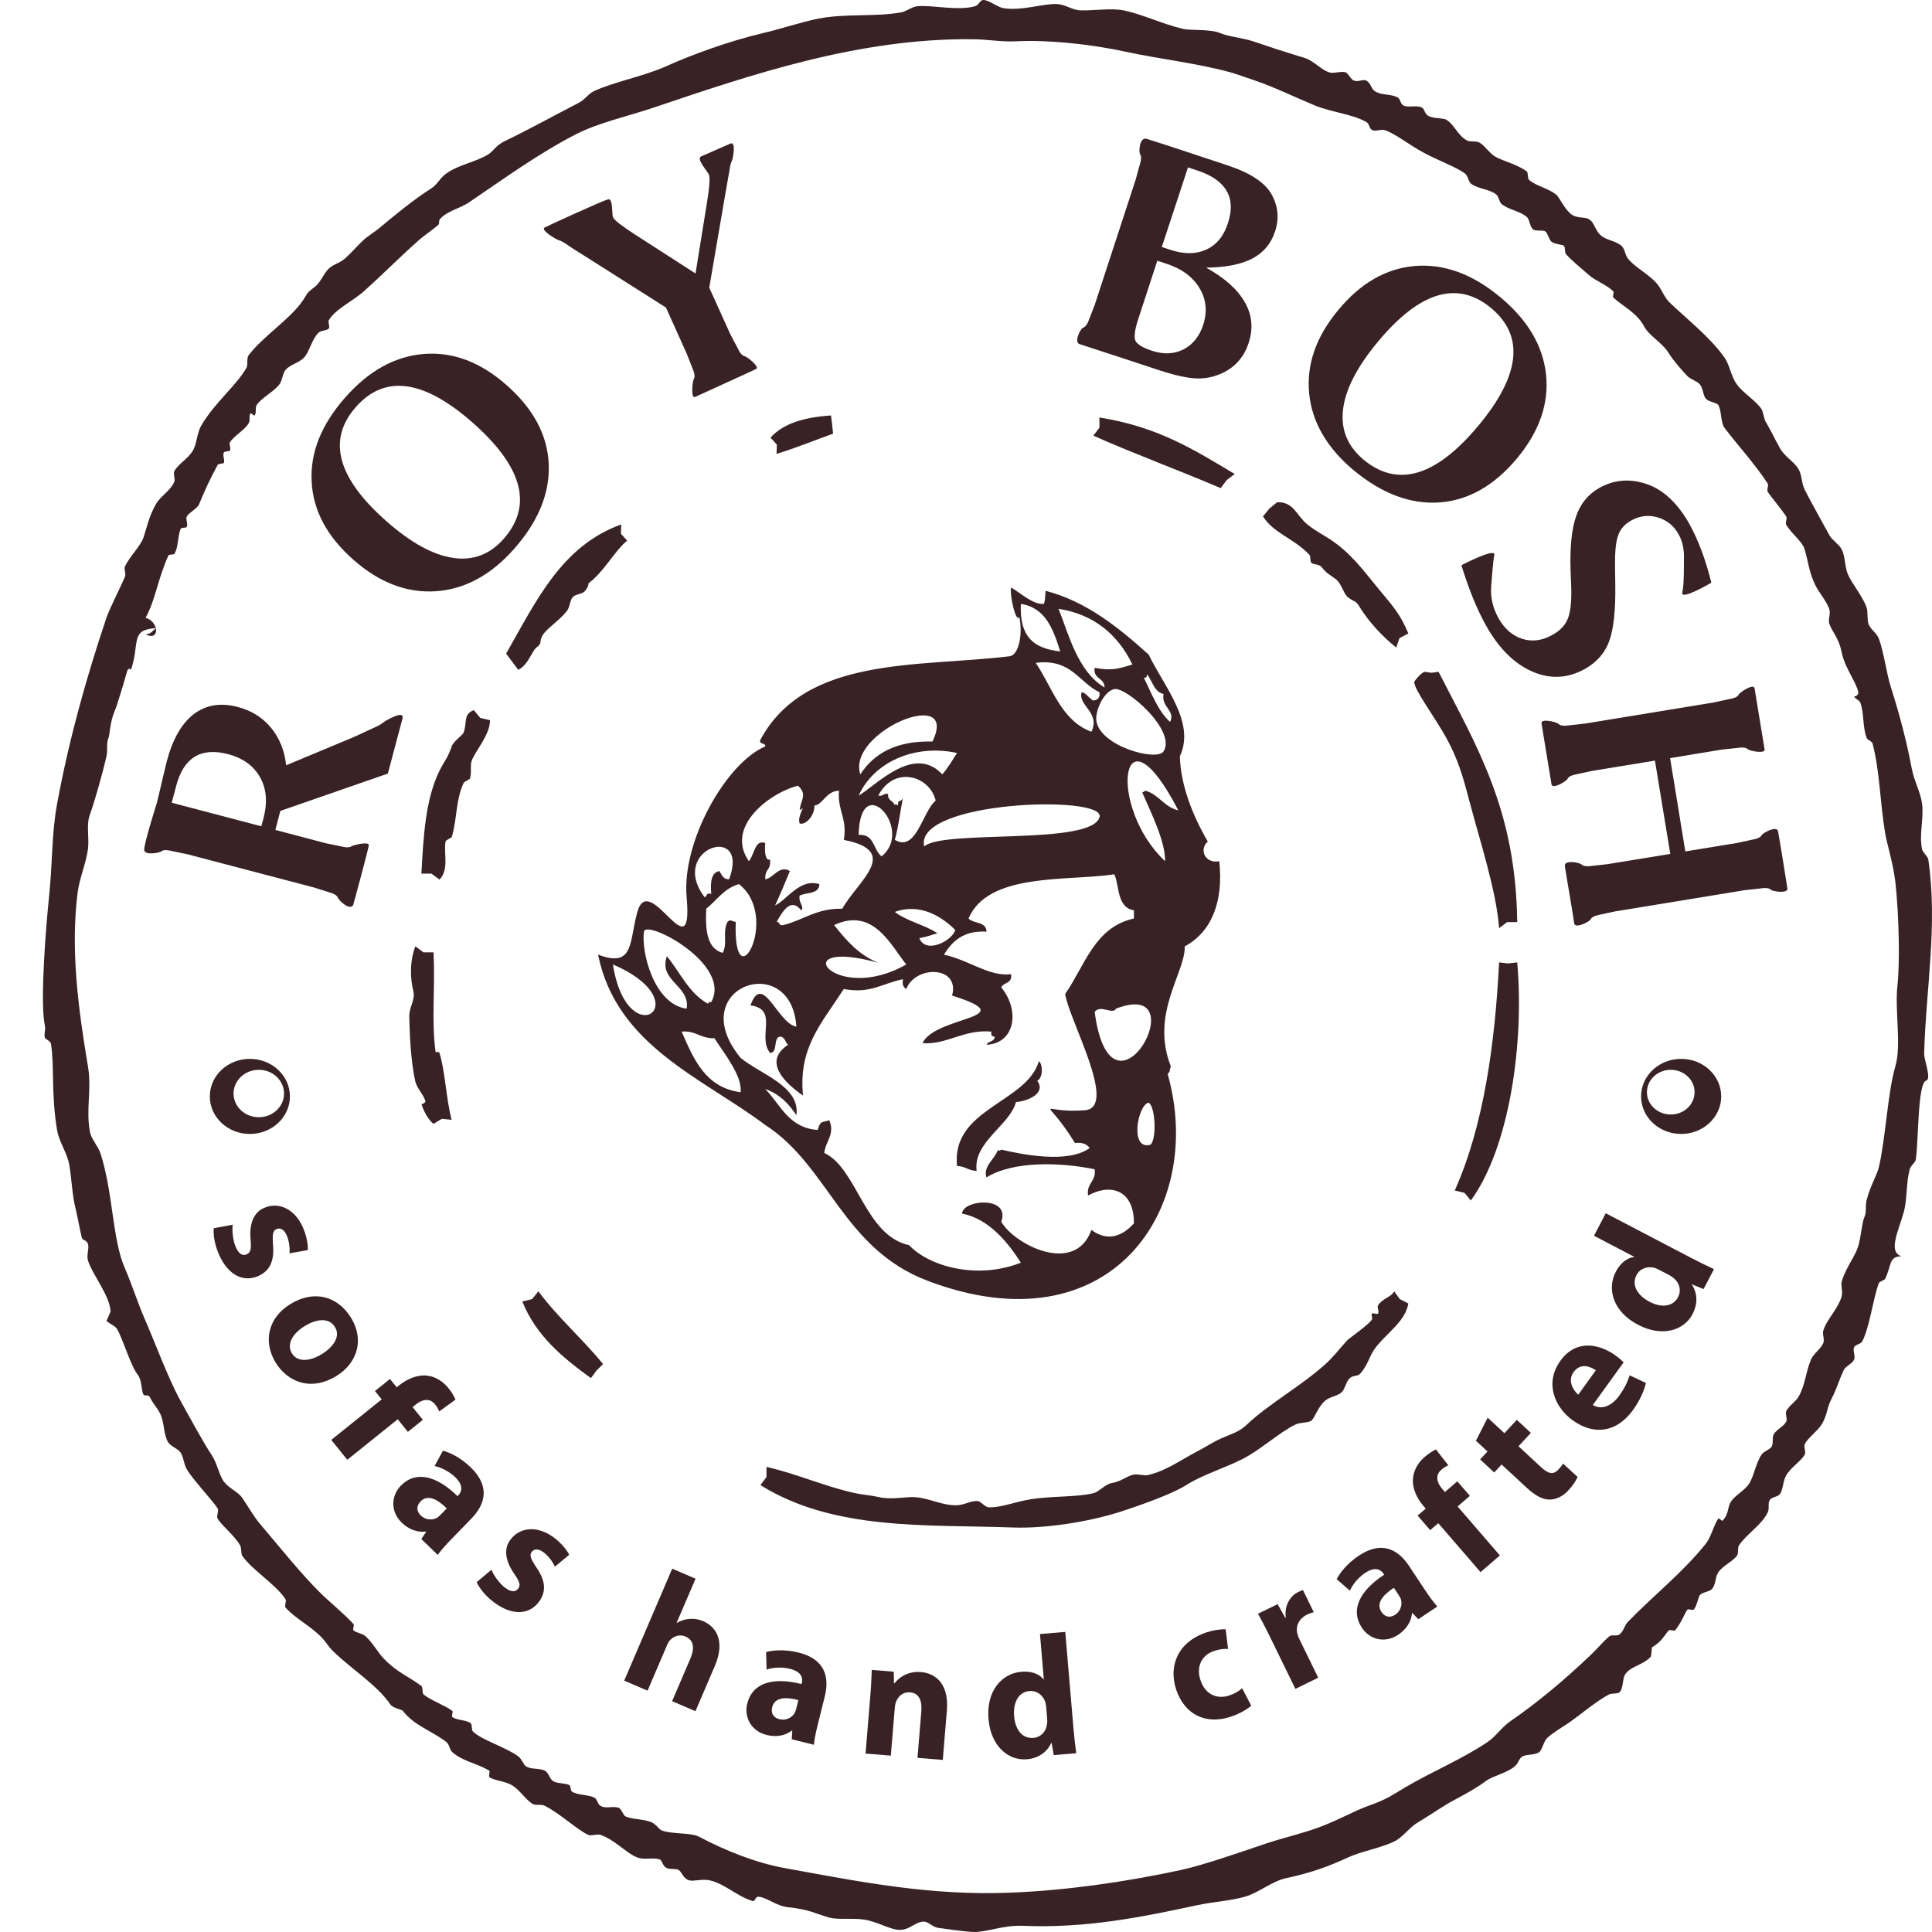<svg width="45" height="45" viewBox="0 0 45 45" fill="none" xmlns="http://www.w3.org/2000/svg">
<path fill-rule="evenodd" clip-rule="evenodd" d="M44.29 29.261C43.983 29.267 44.065 29.47 43.907 29.791C43.894 29.814 43.775 29.849 43.761 29.888C43.621 30.274 43.553 30.885 43.38 31.236C43.338 31.314 43.219 31.312 43.186 31.379C43.15 31.457 43.22 31.588 43.186 31.668C43.15 31.758 42.99 31.819 42.947 31.907C42.832 32.146 42.792 32.325 42.66 32.581C42.554 32.785 42.583 32.861 42.467 33.112C42.373 33.316 42.103 33.483 42.035 33.642C42.008 33.705 42.068 33.82 42.035 33.883C41.949 34.033 41.718 34.172 41.604 34.363C41.525 34.5 41.536 34.688 41.461 34.795C41.405 34.874 41.268 34.861 41.221 34.94C41.168 35.022 41.221 35.131 41.173 35.228C41.031 35.524 40.677 35.731 40.501 35.999C40.465 36.056 40.501 36.184 40.454 36.24C40.341 36.382 40.13 36.464 40.021 36.625C39.945 36.742 39.968 36.906 39.877 37.01C39.818 37.078 39.658 37.078 39.591 37.155C39.559 37.19 39.519 37.429 39.446 37.493C39.425 37.51 39.318 37.468 39.301 37.493C39.233 37.594 39.144 37.825 39.016 37.974C38.995 37.998 38.893 37.95 38.871 37.974C38.811 38.031 38.759 38.141 38.631 38.26C38.639 38.254 38.461 38.395 38.485 38.358C38.461 38.395 38.477 38.56 38.439 38.599C38.264 38.782 37.998 38.806 37.864 38.983C37.78 39.096 37.82 39.317 37.721 39.417C37.684 39.454 37.525 39.441 37.48 39.465C37.169 39.63 36.851 39.912 36.523 40.139C36.38 40.236 36.166 40.361 36.042 40.476C35.956 40.553 35.922 40.758 35.851 40.811C35.752 40.883 35.572 40.855 35.467 40.908C35.373 40.955 35.378 41.066 35.274 41.148C35.09 41.301 34.76 41.368 34.605 41.486C34.405 41.636 34.194 41.754 33.886 41.919C33.597 42.07 33.362 42.248 33.022 42.449C32.838 42.557 32.673 42.789 32.494 42.881C32.185 43.041 31.724 43.113 31.392 43.266C30.975 43.458 30.572 43.615 29.951 43.747C29.621 43.82 29.311 44.092 28.993 44.179C28.663 44.274 28.236 44.3 27.892 44.374C26.573 44.657 25.303 44.917 23.817 44.856C23.359 44.837 22.963 45.014 22.666 44.999C22.415 44.986 22.057 44.931 21.85 44.903C21.717 44.884 21.624 44.755 21.513 44.758C21.302 44.766 21.199 44.957 20.939 44.95C20.74 44.946 20.411 44.751 20.124 44.71C19.826 44.669 19.532 44.722 19.309 44.663C19.028 44.585 18.85 44.472 18.349 44.422C18.091 44.395 17.873 44.205 17.68 44.179C17.577 44.169 17.597 44.294 17.535 44.278C17.181 44.182 16.889 43.877 16.528 43.796C16.36 43.758 16.146 43.827 16.05 43.796C15.91 43.753 15.888 43.609 15.808 43.556C15.749 43.516 15.609 43.55 15.522 43.507C15.44 43.465 15.412 43.329 15.378 43.314C15.219 43.255 15.015 43.327 14.851 43.266C14.597 43.175 14.325 42.854 13.987 42.737C13.911 42.711 13.768 42.769 13.7 42.737C13.446 42.622 13.079 42.264 12.693 42.062C12.597 42.014 12.484 42.062 12.405 42.016C12.239 41.916 12.116 41.699 11.927 41.582C11.762 41.482 11.509 41.477 11.397 41.391C11.375 41.373 11.419 41.258 11.397 41.244C11.107 41.066 10.786 41.031 10.535 40.811C10.464 40.748 10.472 40.632 10.393 40.571C10.01 40.288 9.651 40.193 9.384 39.85C9.361 39.819 9.149 39.781 9.097 39.706C8.777 39.237 8.186 38.88 7.754 38.455C7.632 38.333 7.618 38.277 7.515 38.165C7.254 37.877 6.887 37.711 6.651 37.443C6.619 37.406 6.678 37.292 6.651 37.25C6.423 36.901 5.885 36.58 5.644 36.24C5.608 36.19 5.629 36.058 5.595 35.999C5.457 35.754 5.173 35.548 5.069 35.372C5.034 35.314 5.104 35.192 5.069 35.133C4.962 34.962 4.487 34.459 4.349 34.219C4.275 34.087 4.279 33.942 4.206 33.834C4.146 33.743 3.977 33.689 3.917 33.594C3.804 33.406 3.831 33.122 3.727 32.919C3.648 32.767 3.583 32.727 3.486 32.534C3.461 32.481 3.361 32.519 3.344 32.485C3.282 32.376 3.316 32.154 3.198 32.005C3.037 31.798 2.86 31.174 2.72 30.945C2.679 30.878 2.499 30.811 2.479 30.754C2.488 30.775 2.575 30.529 2.575 30.561C2.572 30.191 2.144 29.679 2.048 29.357C2.011 29.224 2.083 29.077 2.048 28.972C2.018 28.879 1.919 28.892 1.905 28.827C1.86 28.639 1.803 28.324 1.761 28.153C1.681 27.835 1.671 27.479 1.616 27.145C1.574 26.869 1.374 26.595 1.33 26.326C1.188 25.489 1.269 24.791 1.186 24.305C1.175 24.244 1.047 24.204 1.042 24.16C1.023 24.015 1.071 24.015 1.042 23.87C0.924 23.301 1.086 21.418 1.138 20.935C1.229 20.065 1.198 19.44 1.33 18.722C1.611 17.199 2.02 15.756 2.479 14.39C2.553 14.172 2.816 13.66 2.913 13.428C2.939 13.359 2.879 13.252 2.913 13.187C3.019 12.965 3.278 12.714 3.344 12.514C3.427 12.261 3.47 12.026 3.631 11.743C3.74 11.55 3.983 11.424 4.061 11.214C4.085 11.147 4.029 11.036 4.061 10.973C4.155 10.801 4.381 10.687 4.495 10.492C4.589 10.326 4.585 10.088 4.687 9.915C4.991 9.385 5.503 8.987 5.74 8.567C5.781 8.493 5.74 8.344 5.788 8.279C6.112 7.845 6.724 7.461 7.034 7.028C7.16 6.853 7.113 6.845 7.323 6.689C7.471 6.58 7.529 6.38 7.657 6.257C7.767 6.152 7.928 6.123 8.041 6.016C8.19 5.88 8.259 5.795 8.424 5.631C8.586 5.475 8.661 5.457 8.855 5.295C9.209 5.004 9.602 4.671 10.056 4.381C10.186 4.296 10.251 4.142 10.393 4.043C10.682 3.836 11.062 3.779 11.35 3.609C11.511 3.516 11.53 3.392 11.782 3.274C12.277 3.039 12.972 2.656 13.46 2.406C13.643 2.313 13.696 2.184 13.844 2.118C14.317 1.901 14.993 1.779 15.522 1.541C16.108 1.275 16.999 0.952 17.775 0.77C18.207 0.669 18.654 0.515 19.069 0.432C19.695 0.312 20.373 0.396 20.988 0.289C21.114 0.267 21.239 0.156 21.372 0.144C21.713 0.113 22.318 0.26 22.713 0.144C22.799 0.119 22.827 -0.001 22.905 2.85828e-06C23.043 0.002 23.225 0.168 23.384 0.192C23.802 0.258 24.313 0.075 24.631 0.095C24.821 0.109 24.982 0.234 25.157 0.241C25.453 0.252 25.881 0.184 26.165 0.241C26.61 0.33 27.073 0.561 27.556 0.673C27.722 0.714 28.186 0.672 28.419 0.77C28.62 0.856 28.952 0.884 29.186 0.962C29.562 1.089 29.886 1.198 30.384 1.348C30.596 1.411 30.76 1.621 30.959 1.685C31.074 1.721 31.233 1.649 31.343 1.685C31.405 1.707 31.46 1.849 31.535 1.877C31.633 1.916 31.749 1.838 31.823 1.877C31.927 1.932 31.94 2.066 32.015 2.118C32.171 2.227 32.35 2.177 32.543 2.262C32.62 2.295 32.612 2.415 32.686 2.456C32.806 2.516 32.977 2.442 33.116 2.503C33.179 2.53 33.176 2.642 33.262 2.695C33.386 2.772 33.611 2.739 33.693 2.792C33.883 2.913 33.955 3.161 34.173 3.274C34.241 3.31 34.382 3.277 34.459 3.321C34.586 3.392 34.699 3.581 34.844 3.658C35.041 3.762 35.356 3.836 35.563 3.995C35.595 4.019 35.578 4.156 35.611 4.187C35.776 4.34 36.13 4.398 36.284 4.572C36.321 4.617 36.474 4.915 36.617 5.005C36.746 5.087 36.905 5.05 37.002 5.102C37.148 5.182 37.14 5.359 37.291 5.487C37.421 5.598 37.639 5.61 37.769 5.727C37.849 5.798 37.851 5.938 37.913 6.016C38.072 6.225 38.375 6.364 38.581 6.593C38.695 6.718 38.761 6.918 38.871 7.028C39.24 7.391 39.824 7.841 40.165 8.326C40.29 8.501 40.323 8.78 40.454 8.952C40.626 9.181 40.898 9.329 41.029 9.529C41.068 9.59 41.083 9.745 41.124 9.819C41.251 10.033 41.306 10.168 41.461 10.443C41.568 10.638 41.785 10.748 41.89 10.926C41.972 11.06 41.959 11.255 42.035 11.406C42.218 11.765 42.428 12.128 42.61 12.466C42.68 12.591 42.842 12.681 42.9 12.803C42.982 12.974 42.966 13.202 43.042 13.38C43.133 13.589 43.39 13.898 43.476 14.15C43.515 14.27 43.482 14.416 43.521 14.534C43.565 14.655 43.717 14.753 43.761 14.871C43.888 15.22 43.927 15.644 44.049 16.028C44.253 16.669 44.409 17.27 44.529 17.902C44.584 18.196 44.732 18.444 44.769 18.722C44.813 19.06 44.695 19.44 44.769 19.78C44.786 19.86 44.902 19.944 44.914 20.021C45.137 21.555 44.861 22.987 44.817 24.544C44.813 24.68 44.995 25.133 44.864 25.17C44.665 25.228 44.689 26.535 44.624 27C44.616 27.082 44.51 27.131 44.479 27.24C44.391 27.583 44.427 27.941 44.337 28.251C44.213 28.683 43.971 29.164 44.29 29.261ZM3.054 15.595C3.051 15.607 2.994 15.523 2.959 15.642C2.854 16.007 2.731 16.418 2.673 16.556C2.556 16.826 2.557 17.122 2.529 17.182C2.47 17.308 2.515 17.468 2.48 17.616C2.382 18.043 2.186 18.728 2.097 18.964C2.001 19.214 2.085 19.517 2.048 19.781C1.999 20.131 1.852 20.448 1.808 20.791C1.642 22.105 1.818 23.466 2.048 24.834C2.141 25.377 1.994 25.846 2.097 26.375C2.126 26.523 2.288 26.708 2.337 26.855C2.635 27.758 2.615 28.89 2.913 29.549C3.054 29.871 3.233 30.407 3.344 30.657C3.616 31.278 3.908 32.089 4.206 32.63C4.425 33.026 4.773 33.662 4.926 33.883C5.053 34.068 5.106 34.363 5.213 34.508C5.334 34.669 5.542 34.742 5.645 34.892C5.821 35.154 5.91 35.325 6.076 35.518C6.532 36.054 6.997 36.642 7.466 37.106C7.65 37.289 8.004 37.578 8.233 37.827C8.259 37.855 8.209 37.947 8.233 37.974C8.285 38.027 8.447 38.046 8.521 38.117C8.701 38.288 8.797 38.488 8.952 38.646C9.274 38.972 9.493 39.028 9.817 39.273C9.854 39.301 9.828 39.432 9.864 39.464C10.023 39.603 10.364 39.719 10.535 39.85C10.557 39.867 10.512 39.978 10.535 39.993C10.651 40.074 10.851 40.055 10.966 40.139C10.995 40.158 10.984 40.302 11.014 40.33C11.226 40.533 11.766 40.687 12.071 40.908C12.157 40.972 12.193 41.111 12.261 41.148C12.381 41.216 12.565 41.18 12.693 41.244C12.78 41.289 12.798 41.431 12.884 41.486C12.986 41.548 13.158 41.524 13.268 41.582C13.29 41.593 13.29 41.706 13.317 41.726C13.451 41.82 13.682 41.792 13.844 41.87C13.917 41.908 13.913 42.02 13.988 42.062C14.117 42.14 14.281 42.053 14.42 42.112C14.466 42.13 14.524 42.283 14.562 42.304C14.711 42.381 14.993 42.362 15.185 42.449C15.287 42.494 15.346 42.613 15.426 42.64C15.679 42.725 16.091 42.68 16.289 42.784C16.898 43.107 17.611 43.389 18.255 43.507C20.093 43.844 21.683 44.157 23.529 44.084C24.77 44.036 26.15 43.849 27.507 43.556C28.062 43.435 28.991 43.106 29.523 42.928C29.923 42.797 30.376 42.695 30.768 42.544C31.224 42.37 31.55 42.176 31.87 42.062C32.31 41.908 32.435 41.806 32.734 41.629C33.376 41.252 34.052 40.977 34.654 40.571C34.843 40.442 34.981 40.227 35.18 40.09C35.823 39.649 36.446 39.123 37.049 38.549C37.194 38.413 37.326 38.25 37.48 38.117C37.541 38.064 37.651 38.119 37.721 38.069C37.812 38.003 37.843 37.851 37.913 37.78C38.478 37.194 39.196 36.627 39.735 35.952C39.857 35.797 39.921 35.509 40.022 35.372C40.039 35.349 40.106 35.434 40.118 35.421C40.269 35.272 40.235 35.112 40.309 34.989C40.407 34.829 40.631 34.725 40.742 34.555C40.855 34.377 40.892 34.09 41.029 33.882C41.083 33.799 41.226 33.767 41.269 33.689C41.311 33.609 41.269 33.475 41.317 33.401C41.392 33.284 41.539 33.233 41.605 33.112C41.638 33.05 41.575 32.937 41.605 32.87C41.659 32.749 41.827 32.646 41.891 32.533C42.05 32.26 42.057 31.957 42.181 31.668C42.242 31.524 42.412 31.418 42.468 31.283C42.503 31.2 42.442 31.079 42.468 30.993C42.546 30.727 42.829 30.47 42.9 30.177C42.923 30.072 42.87 29.935 42.9 29.838C42.999 29.514 43.213 29.262 43.283 29.021C43.351 28.787 43.367 28.479 43.426 28.347C43.48 28.235 43.442 28.096 43.476 27.96C43.546 27.66 43.725 27.351 43.761 27.192C43.92 26.523 43.967 25.441 44.147 24.834C44.292 24.343 44.13 23.538 44.195 22.956C44.253 22.431 44.233 21.324 44.147 20.55C44.093 20.091 43.947 19.649 43.907 19.395C43.789 18.688 43.784 17.968 43.618 17.326C43.601 17.257 43.498 17.245 43.476 17.182C43.377 16.907 43.424 16.628 43.33 16.364C43.31 16.308 43.2 16.275 43.186 16.22C43.19 16.232 43.296 16.199 43.283 16.122C43.244 15.903 42.969 15.552 42.9 15.208C42.825 14.844 42.699 14.762 42.61 14.534C42.574 14.435 42.641 14.303 42.61 14.198C42.568 14.035 42.352 13.783 42.277 13.619C42.129 13.302 42.132 13.139 42.036 12.803C41.98 12.608 41.742 12.45 41.605 12.224C41.575 12.178 41.633 12.078 41.605 12.031C41.502 11.869 41.236 11.557 41.173 11.454C41.145 11.407 41.202 11.306 41.173 11.262C40.865 10.792 40.455 10.348 40.165 9.963C40.076 9.839 40.1 9.56 40.022 9.432C39.989 9.381 39.798 9.358 39.735 9.289C39.666 9.215 39.674 9.05 39.592 8.952C39.528 8.874 39.381 8.839 39.302 8.759C39.174 8.629 38.961 8.378 38.872 8.231C38.718 7.978 38.416 7.829 38.296 7.604C38.124 7.281 37.813 7.148 37.577 6.93C37.553 6.909 37.599 6.809 37.577 6.786C37.419 6.629 37.157 6.541 37.003 6.401C36.815 6.234 36.612 6.076 36.475 5.919C36.444 5.886 36.46 5.759 36.428 5.727C36.388 5.691 36.227 5.697 36.138 5.631C36.075 5.582 36.05 5.424 35.994 5.39C35.929 5.349 35.773 5.394 35.708 5.342C35.631 5.282 35.63 5.112 35.563 5.054C35.405 4.916 35.164 4.893 34.988 4.764C34.911 4.707 34.916 4.577 34.845 4.525C34.685 4.404 34.451 4.407 34.27 4.284C34.2 4.236 34.196 4.096 34.124 4.043C33.931 3.896 33.499 3.739 33.167 3.56C32.838 3.387 32.483 3.1 32.254 3.032C32.166 3.004 32.046 3.066 31.967 3.032C31.883 2.996 31.904 2.885 31.823 2.841C31.497 2.656 31.018 2.617 30.625 2.456C30.144 2.257 29.685 2.03 29.235 1.877C28.983 1.791 28.788 1.721 28.66 1.685C27.88 1.471 27.029 1.379 26.213 1.204C25.365 1.019 24.367 0.925 23.673 0.962C23.327 0.98 23.038 0.919 22.666 0.914C20.005 0.882 17.481 1.745 15.235 2.503C14.587 2.72 13.947 2.855 13.413 3.128C12.54 3.577 11.715 4.178 10.919 4.717C10.703 4.862 10.415 4.911 10.249 5.102C10.207 5.149 10.249 5.206 10.2 5.246C10.056 5.368 9.863 5.5 9.768 5.583C9.289 6.009 8.937 6.37 8.474 6.786C8.223 7.011 7.807 7.201 7.658 7.46C7.633 7.504 7.691 7.616 7.658 7.651C7.613 7.705 7.479 7.691 7.419 7.749C7.262 7.902 7.208 8.193 7.084 8.326C6.962 8.456 6.764 8.486 6.652 8.615C6.58 8.696 6.582 8.854 6.509 8.952C6.369 9.134 6.097 9.258 5.98 9.432C5.937 9.497 5.979 9.612 5.932 9.674C5.916 9.697 5.845 9.612 5.837 9.626C5.79 9.687 5.837 9.792 5.788 9.866C5.691 10.022 5.461 10.144 5.357 10.298C5.327 10.345 5.386 10.446 5.357 10.492C5.339 10.521 5.236 10.502 5.214 10.541C5.178 10.603 5.243 10.716 5.214 10.781C5.205 10.802 5.087 10.797 5.07 10.828C4.873 11.196 4.786 11.386 4.638 11.743C4.595 11.847 4.4 11.939 4.349 12.031C4.319 12.092 4.386 12.215 4.349 12.273C4.328 12.306 4.227 12.276 4.207 12.32C4.133 12.489 4.161 12.746 4.062 12.899C4.041 12.931 3.937 12.9 3.918 12.947C3.664 13.522 3.626 13.959 3.391 14.39C3.708 14.481 3.727 14.943 3.391 14.776C3.513 14.77 3.559 14.687 3.632 14.631C3.027 14.666 3.261 14.96 3.054 15.595Z" fill="#382225"/>
<path fill-rule="evenodd" clip-rule="evenodd" d="M25.608 9.96V9.724C26.979 9.945 27.796 10.466 28.759 11.041L28.572 11.182L28.431 11.369C27.454 10.951 26.433 10.577 25.467 10.148L25.608 9.96Z" fill="#382225"/>
<path fill-rule="evenodd" clip-rule="evenodd" d="M29.565 11.848L29.746 11.698C30.137 11.684 30.195 12.009 30.451 12.215C30.679 12.401 30.9 12.488 31.155 12.687C31.579 13.017 31.813 13.365 32.191 13.815C32.471 14.149 32.627 14.335 32.803 14.754L32.596 14.864L32.52 15.083C32.226 14.847 31.898 14.51 31.672 14.143C31.558 13.958 31.571 14.049 31.392 13.908C31.297 13.836 31.249 13.589 31.108 13.486C30.943 13.362 30.915 13.372 30.779 13.204C30.727 13.139 30.585 13.151 30.545 13.11C30.506 13.069 30.535 12.961 30.498 12.921C30.131 12.535 29.668 12.425 29.417 12.028L29.565 11.848Z" fill="#382225"/>
<path fill-rule="evenodd" clip-rule="evenodd" d="M33.343 15.67L33.507 15.648C34.393 17.383 35.307 18.851 35.339 21.477H35.104L34.917 21.619C34.855 20.756 34.468 19.582 34.212 18.611C34.08 18.105 33.959 17.68 33.693 17.198C33.434 16.722 32.926 16.05 32.942 15.882C32.944 15.861 33.085 15.684 33.177 15.648L33.343 15.67Z" fill="#382225"/>
<path fill-rule="evenodd" clip-rule="evenodd" d="M35.128 22.44L35.339 22.416C35.505 24.275 35.165 26.721 34.258 27.962L34.111 27.784L33.884 27.729C34.561 26.218 34.822 24.294 34.917 22.416L35.128 22.44Z" fill="#382225"/>
<path fill-rule="evenodd" clip-rule="evenodd" d="M32.603 30.258L32.803 30.361C32.728 30.802 32.255 31.073 32.002 31.441C31.907 31.581 31.832 31.846 31.672 32.004C31.622 32.059 31.518 32.029 31.44 32.099C31.356 32.171 31.326 32.358 31.25 32.429C31.155 32.516 30.982 32.53 30.873 32.618C30.699 32.76 30.62 33.033 30.545 33.089C30.466 33.147 30.286 33.124 30.169 33.182C29.802 33.36 29.363 33.767 28.947 33.98C28.535 34.192 28.007 34.349 27.629 34.591C27.313 34.795 26.551 35.063 26.126 35.202C25.334 35.458 24.316 35.606 23.589 35.578C21.575 35.505 19.426 35.66 17.712 34.591L17.853 34.403V34.167C18.581 34.334 19.205 34.623 19.921 34.779C20.114 34.821 20.271 34.824 20.486 34.873C20.778 34.938 21.118 34.854 21.331 34.873C21.655 34.901 21.937 35.063 22.272 35.061C22.459 35.06 22.636 34.938 22.787 34.966C22.851 34.98 22.946 35.104 23.024 35.107C23.298 35.124 23.625 34.982 24.013 34.92C24.488 34.843 25.093 34.874 25.468 34.779C25.601 34.745 25.736 34.575 25.89 34.544C26.134 34.495 26.172 34.424 26.361 34.357C26.474 34.315 26.631 34.38 26.738 34.357C27.163 34.26 27.505 34.002 27.911 33.792C28.087 33.701 28.245 33.593 28.431 33.509C28.703 33.387 28.849 33.362 29.042 33.182C29.542 32.704 30.306 32.285 30.873 31.771C31.077 31.587 31.194 31.418 31.392 31.206C31.423 31.174 31.867 30.865 31.955 30.736C31.977 30.707 31.932 30.622 31.955 30.597C31.977 30.572 32.077 30.62 32.096 30.597C32.13 30.556 32.07 30.451 32.096 30.408C32.205 30.234 32.392 30.224 32.474 30.078L32.603 30.258Z" fill="#382225"/>
<path fill-rule="evenodd" clip-rule="evenodd" d="M13.891 31.925L13.764 32.099C13.111 31.625 12.488 31.119 12.166 30.314L12.393 30.258L12.54 30.078C12.995 30.69 13.567 31.184 14.046 31.771L13.891 31.925Z" fill="#382225"/>
<path fill-rule="evenodd" clip-rule="evenodd" d="M10.293 26.059L10.098 26.176C10 26.107 9.871 25.906 9.815 25.707C9.824 25.739 9.91 25.678 9.908 25.66C9.899 25.542 9.709 25.348 9.674 25.19C9.562 24.695 9.541 24.042 9.533 23.686C9.526 23.443 9.681 23.301 9.625 23.075C9.562 22.805 9.531 22.43 9.674 22.041L9.863 22.182H10.098C10.14 23.076 10.046 23.723 10.143 24.485C10.152 24.553 10.211 24.454 10.238 24.531C10.368 24.948 10.39 25.59 10.52 26.083L10.293 26.059Z" fill="#382225"/>
<path fill-rule="evenodd" clip-rule="evenodd" d="M10.048 20.348H9.815C9.863 19.476 9.911 18.608 10.238 17.95C10.363 17.697 10.413 17.691 10.521 17.386C10.567 17.254 10.78 17.125 10.801 17.057C10.883 16.818 10.787 16.632 11.037 16.541L11.185 16.721L11.413 16.775C11.415 17.112 11.081 17.474 10.988 17.716C10.943 17.843 10.995 17.997 10.943 18.138C10.941 18.149 10.814 18.208 10.801 18.232C10.613 18.627 10.65 19.069 10.521 19.502C10.518 19.509 10.383 19.569 10.378 19.597C10.328 19.892 10.468 20.24 10.238 20.487L10.048 20.348Z" fill="#382225"/>
<path fill-rule="evenodd" clip-rule="evenodd" d="M11.929 15.412L11.789 15.224C12.479 14.017 13.074 12.717 14.469 12.215L14.464 12.434L14.608 12.592C14.322 12.823 14.065 13.321 13.715 13.579C13.7 13.591 13.721 13.655 13.622 13.768C13.555 13.845 13.413 13.831 13.341 13.908C13.272 13.979 13.279 14.137 13.2 14.237C13.032 14.449 12.724 14.647 12.636 14.801C12.544 14.963 12.647 14.969 12.494 15.083C12.391 15.161 12.3 15.494 12.071 15.601L11.929 15.412Z" fill="#382225"/>
<path fill-rule="evenodd" clip-rule="evenodd" d="M18.094 10.355L17.946 10.194C18.248 9.854 18.753 9.717 19.356 9.677L19.382 9.888L19.404 10.101C18.967 10.256 18.545 10.433 18.088 10.571L18.094 10.355Z" fill="#382225"/>
<path d="M6.414 19.331L7.589 19.641L7.917 19.708C8.053 19.744 8.143 19.744 8.187 19.712C8.232 19.679 8.602 19.595 8.59 19.687C8.58 19.78 8.252 20.995 8.224 21.087C8.13 21.209 7.892 20.968 7.871 20.912C7.853 20.857 7.775 20.81 7.639 20.775L7.319 20.673L4.356 19.895L4.03 19.828C3.891 19.792 3.802 19.792 3.762 19.828C3.718 19.865 3.37 19.93 3.359 19.8C3.346 19.67 3.654 18.7 3.654 18.7L3.732 18.375L3.806 18.058L3.881 17.747C4.016 17.225 4.227 16.856 4.51 16.636C4.794 16.419 5.136 16.361 5.534 16.466C5.855 16.549 6.113 16.711 6.311 16.948C6.507 17.186 6.627 17.478 6.665 17.825L8.25 17.163L8.658 16.975C8.797 16.914 8.888 16.864 8.939 16.82C8.99 16.779 9.43 16.524 9.375 16.735C9.349 16.833 9.034 18.018 9.034 18.018L6.529 18.888L6.414 19.331ZM6.087 19.246L6.138 19.054C6.234 18.688 6.208 18.373 6.058 18.105C5.908 17.838 5.659 17.657 5.309 17.565C4.677 17.4 4.275 17.648 4.103 18.307L4 18.697L6.087 19.246Z" fill="#382225"/>
<path d="M11.976 12.783C11.435 13.395 10.827 13.725 10.152 13.771C9.479 13.816 8.837 13.573 8.231 13.037C7.616 12.497 7.292 11.889 7.259 11.215C7.223 10.54 7.485 9.889 8.039 9.26C8.59 8.634 9.204 8.296 9.878 8.244C10.551 8.192 11.193 8.434 11.8 8.971C12.423 9.519 12.75 10.131 12.781 10.805C12.81 11.479 12.544 12.139 11.976 12.783ZM11.733 12.549C12.416 11.772 12.175 10.873 11.009 9.844C9.867 8.839 8.961 8.717 8.289 9.48C7.616 10.243 7.854 11.131 9.002 12.141C9.567 12.64 10.084 12.925 10.55 12.994C11.017 13.064 11.41 12.915 11.733 12.549Z" fill="#382225"/>
<path d="M15.511 7.163L13.649 5.982C13.416 5.836 13.285 5.752 13.251 5.729C13.15 5.653 13.068 5.608 13.01 5.593C12.951 5.576 12.578 5.354 12.687 5.299C12.797 5.24 14.051 4.669 14.165 4.642C14.281 4.614 14.248 4.99 14.278 5.061C14.309 5.128 14.482 5.264 14.799 5.468L16.2 6.37L16.468 4.713C16.527 4.346 16.542 4.13 16.51 4.063C16.476 3.985 16.207 3.696 16.331 3.643C16.451 3.59 16.875 3.404 17.013 3.344C17.153 3.284 17.069 3.712 17.047 3.747C17.024 3.783 17.006 3.856 16.991 3.969L16.894 4.517L16.52 6.7L17.013 7.79L17.171 8.088C17.229 8.216 17.285 8.286 17.343 8.296C17.4 8.307 17.708 8.548 17.61 8.595C17.516 8.643 16.299 9.194 16.192 9.245C16.086 9.297 16.129 8.881 16.159 8.829C16.192 8.778 16.18 8.69 16.122 8.561L16 8.249L15.511 7.163Z" fill="#382225"/>
<path d="M28.092 6.234C28.526 6.473 28.825 6.741 28.994 7.04C29.165 7.336 29.193 7.651 29.084 7.986C28.978 8.312 28.774 8.546 28.471 8.69C28.276 8.781 28.072 8.823 27.861 8.814C27.651 8.805 27.369 8.743 27.018 8.629C27.018 8.629 25.293 8.06 25.149 8.016C25.003 7.974 25.169 7.649 25.227 7.633C25.284 7.616 25.334 7.542 25.379 7.409L25.501 7.093L26.452 4.184L26.54 3.863C26.584 3.725 26.591 3.637 26.555 3.592C26.52 3.55 26.535 3.174 26.715 3.236C26.851 3.273 28.576 3.846 28.576 3.846C29.111 4.021 29.457 4.246 29.613 4.519C29.77 4.797 29.798 5.088 29.699 5.39C29.606 5.675 29.43 5.885 29.169 6.022C28.909 6.158 28.552 6.229 28.092 6.234ZM27.061 5.753L27.27 5.822C27.589 5.925 27.865 5.922 28.102 5.811C28.34 5.7 28.506 5.495 28.601 5.198C28.798 4.601 28.557 4.189 27.88 3.968L27.671 3.898L27.061 5.753ZM26.956 6.073L26.513 7.428C26.417 7.721 26.403 7.9 26.469 7.972C26.532 8.045 26.651 8.111 26.828 8.169C27.101 8.259 27.344 8.249 27.564 8.139C27.781 8.028 27.933 7.84 28.024 7.57C28.124 7.259 28.097 6.974 27.939 6.711C27.782 6.45 27.526 6.259 27.169 6.143L26.956 6.073Z" fill="#382225"/>
<path d="M31.536 10.959C30.909 10.435 30.56 9.837 30.493 9.166C30.427 8.491 30.652 7.844 31.17 7.222C31.691 6.591 32.289 6.25 32.962 6.195C33.635 6.141 34.294 6.382 34.939 6.917C35.581 7.449 35.938 8.052 36.01 8.723C36.081 9.394 35.858 10.043 35.341 10.668C34.812 11.305 34.209 11.651 33.537 11.702C32.863 11.752 32.199 11.505 31.536 10.959ZM31.763 10.709C32.558 11.367 33.452 11.099 34.445 9.902C35.416 8.731 35.509 7.822 34.728 7.173C33.944 6.524 33.065 6.79 32.089 7.966C31.607 8.546 31.338 9.07 31.282 9.539C31.226 10.007 31.388 10.396 31.763 10.709Z" fill="#382225"/>
<path d="M34.039 13.165C34.039 13.165 34.844 12.744 34.806 12.926C34.769 13.107 34.748 13.491 34.733 13.651C34.712 13.909 34.769 14.158 34.903 14.399C35.044 14.648 35.229 14.809 35.459 14.881C35.69 14.952 35.924 14.922 36.16 14.787C36.342 14.687 36.459 14.56 36.519 14.406C36.581 14.251 36.606 14.01 36.597 13.677L36.581 13.277C36.565 12.735 36.608 12.317 36.711 12.024C36.813 11.729 36.992 11.512 37.25 11.366C37.582 11.178 37.936 11.144 38.314 11.261C38.718 11.385 39.065 11.7 39.349 12.204C39.553 12.573 39.727 13.029 39.86 13.572C39.86 13.572 39.144 13.996 39.184 13.803C39.228 13.612 39.22 13.188 39.222 13.008C39.229 12.793 39.188 12.605 39.096 12.441C38.984 12.243 38.821 12.112 38.608 12.05C38.395 11.989 38.19 12.013 37.991 12.125C37.841 12.209 37.737 12.326 37.688 12.476C37.635 12.625 37.612 12.866 37.617 13.199L37.623 13.609C37.632 14.206 37.586 14.643 37.485 14.924C37.387 15.202 37.198 15.421 36.919 15.579C36.518 15.803 36.111 15.825 35.692 15.643C35.275 15.461 34.917 15.109 34.62 14.584C34.4 14.191 34.208 13.718 34.039 13.165Z" fill="#382225"/>
<path d="M38.547 17.716L37.085 17.955L36.755 18.027C36.617 18.05 36.533 18.087 36.51 18.142C36.486 18.196 36.16 18.393 36.138 18.269C36.114 18.144 35.928 16.977 35.905 16.85C35.881 16.723 36.262 16.818 36.301 16.862C36.343 16.904 36.43 16.914 36.57 16.892L36.904 16.856L39.926 16.36L40.252 16.288C40.393 16.267 40.476 16.229 40.497 16.179C40.52 16.129 40.851 15.903 40.868 16.037C40.888 16.171 41.085 17.348 41.101 17.455C41.116 17.565 40.742 17.49 40.707 17.449C40.669 17.409 40.579 17.401 40.439 17.424L40.106 17.459L38.9 17.658L39.254 19.831L40.461 19.634L40.788 19.563C40.929 19.54 41.01 19.502 41.033 19.452C41.057 19.402 41.384 19.223 41.413 19.359C41.442 19.495 41.613 20.565 41.632 20.693C41.65 20.824 41.279 20.762 41.243 20.722C41.204 20.681 41.115 20.675 40.974 20.697L40.643 20.733L37.62 21.228L37.292 21.299C37.15 21.324 37.071 21.362 37.047 21.414C37.024 21.469 36.684 21.64 36.667 21.508C36.652 21.373 36.469 20.326 36.448 20.172C36.43 20.019 36.796 20.091 36.835 20.134C36.877 20.178 36.965 20.188 37.105 20.165L37.441 20.128L38.904 19.889L38.547 17.716Z" fill="#382225"/>
<path d="M5.42 28.526C5.403 28.653 5.422 28.892 5.493 29.051C5.566 29.215 5.655 29.256 5.746 29.215C5.837 29.175 5.857 29.102 5.836 28.868C5.8 28.454 5.939 28.226 6.148 28.136C6.484 27.986 6.859 28.151 7.052 28.581C7.142 28.783 7.176 28.986 7.169 29.117L6.743 29.192C6.752 29.094 6.743 28.919 6.676 28.77C6.618 28.638 6.53 28.588 6.438 28.629C6.354 28.666 6.341 28.753 6.36 29.001C6.39 29.384 6.281 29.599 6.02 29.72C5.687 29.868 5.325 29.723 5.103 29.226C5.001 28.998 4.965 28.772 4.979 28.608L5.42 28.526Z" fill="#382225"/>
<path d="M7.837 32.048C7.227 32.423 6.689 32.174 6.422 31.74C6.131 31.266 6.226 30.705 6.764 30.374C7.301 30.043 7.857 30.175 8.177 30.695C8.483 31.192 8.337 31.739 7.837 32.048ZM7.098 30.886C6.812 31.062 6.669 31.309 6.801 31.525C6.922 31.721 7.2 31.723 7.499 31.538C7.748 31.385 7.943 31.137 7.802 30.909C7.653 30.667 7.343 30.735 7.098 30.886Z" fill="#382225"/>
<path d="M7.716 33.538L8.891 32.594L8.734 32.4L9.083 32.119L9.24 32.313L9.299 32.266C9.482 32.118 9.729 32.01 9.961 32.043C10.165 32.068 10.335 32.196 10.443 32.33C10.525 32.432 10.576 32.521 10.609 32.6L10.23 32.875C10.211 32.825 10.181 32.769 10.132 32.709C10.01 32.557 9.838 32.591 9.688 32.711L9.61 32.774L9.849 33.071L9.5 33.351L9.264 33.057L8.089 34.001L7.716 33.538Z" fill="#382225"/>
<path d="M10.508 35.856C10.377 35.991 10.257 36.126 10.196 36.217L9.813 35.846L9.925 35.681L9.916 35.673C9.718 35.698 9.52 35.623 9.358 35.466C9.082 35.198 9.117 34.831 9.334 34.607C9.688 34.243 10.176 34.377 10.656 34.848L10.676 34.828C10.748 34.754 10.812 34.609 10.602 34.406C10.463 34.271 10.267 34.176 10.122 34.147L10.317 33.79C10.465 33.828 10.719 33.94 10.967 34.181C11.422 34.623 11.301 35.039 10.981 35.369L10.508 35.856ZM10.406 35.134C10.185 34.915 9.959 34.801 9.795 34.971C9.687 35.083 9.706 35.208 9.801 35.3C9.907 35.403 10.063 35.415 10.178 35.353C10.205 35.335 10.233 35.312 10.258 35.286L10.406 35.134Z" fill="#382225"/>
<path d="M11.446 36.563C11.493 36.682 11.627 36.88 11.768 36.984C11.912 37.09 12.01 37.082 12.069 37.002C12.129 36.921 12.11 36.848 11.976 36.656C11.741 36.313 11.749 36.046 11.887 35.865C12.105 35.569 12.513 35.527 12.892 35.806C13.071 35.937 13.2 36.097 13.258 36.214L12.925 36.49C12.884 36.401 12.79 36.252 12.659 36.155C12.543 36.07 12.442 36.07 12.382 36.15C12.328 36.224 12.359 36.307 12.497 36.513C12.713 36.83 12.723 37.072 12.556 37.306C12.34 37.599 11.954 37.651 11.515 37.328C11.314 37.181 11.171 37.001 11.103 36.851L11.446 36.563Z" fill="#382225"/>
<path d="M15.657 36.538L16.201 36.771L15.761 37.796L15.769 37.799C15.859 37.746 15.957 37.714 16.062 37.707C16.163 37.698 16.274 37.715 16.374 37.758C16.721 37.907 16.88 38.267 16.649 38.806L16.198 39.857L15.655 39.624L16.078 38.636C16.179 38.401 16.17 38.206 15.966 38.118C15.823 38.057 15.693 38.114 15.611 38.197C15.581 38.227 15.557 38.273 15.539 38.313L15.083 39.379L14.539 39.146L15.657 36.538Z" fill="#382225"/>
<path d="M19.047 40.172C19.001 40.354 18.965 40.53 18.958 40.639L18.441 40.511L18.454 40.312L18.443 40.309C18.285 40.431 18.075 40.465 17.857 40.411C17.483 40.317 17.329 39.983 17.405 39.68C17.527 39.188 18.017 39.059 18.669 39.225L18.676 39.198C18.701 39.097 18.683 38.94 18.4 38.87C18.212 38.823 17.995 38.839 17.855 38.887L17.844 38.48C17.991 38.439 18.267 38.408 18.603 38.492C19.218 38.645 19.322 39.066 19.211 39.512L19.047 40.172ZM18.596 39.598C18.295 39.519 18.042 39.534 17.986 39.763C17.948 39.914 18.028 40.013 18.156 40.044C18.299 40.08 18.441 40.013 18.508 39.902C18.524 39.872 18.536 39.839 18.545 39.803L18.596 39.598Z" fill="#382225"/>
<path d="M20.27 39.518C20.29 39.275 20.299 39.067 20.305 38.895L20.817 38.937L20.823 39.207L20.834 39.208C20.922 39.09 21.131 38.919 21.446 38.945C21.833 38.977 22.102 39.264 22.055 39.838L21.959 40.992L21.37 40.944L21.459 39.864C21.48 39.614 21.409 39.435 21.196 39.418C21.033 39.404 20.926 39.511 20.878 39.62C20.859 39.659 20.847 39.714 20.842 39.77L20.749 40.892L20.16 40.844L20.27 39.518Z" fill="#382225"/>
<path d="M24.812 38.01L25.003 40.256C25.022 40.475 25.049 40.705 25.068 40.836L24.545 40.88L24.493 40.596L24.485 40.596C24.384 40.825 24.164 40.956 23.92 40.977C23.47 41.015 23.076 40.652 23.025 40.046C22.965 39.39 23.332 38.978 23.786 38.939C24.019 38.919 24.208 38.988 24.305 39.116L24.312 39.115L24.223 38.06L24.812 38.01ZM24.368 39.764C24.365 39.732 24.358 39.689 24.351 39.657C24.302 39.497 24.163 39.373 23.98 39.388C23.713 39.41 23.594 39.669 23.621 39.976C23.649 40.306 23.825 40.5 24.07 40.479C24.24 40.465 24.366 40.334 24.386 40.16C24.394 40.115 24.394 40.071 24.39 40.019L24.368 39.764Z" fill="#382225"/>
<path d="M29.143 39.728C29.058 39.807 28.885 39.912 28.671 39.984C28.089 40.18 27.592 39.939 27.396 39.355C27.214 38.813 27.425 38.249 28.096 38.023C28.244 37.973 28.415 37.945 28.548 37.95L28.604 38.408C28.527 38.4 28.419 38.407 28.271 38.457C27.977 38.556 27.858 38.837 27.963 39.139C28.078 39.48 28.359 39.583 28.632 39.491C28.765 39.446 28.86 39.388 28.932 39.322L29.143 39.728Z" fill="#382225"/>
<path d="M29.597 38.159C29.471 37.9 29.382 37.735 29.301 37.587L29.759 37.364L29.934 37.678L29.948 37.672C29.911 37.374 30.068 37.164 30.233 37.084C30.282 37.06 30.306 37.048 30.348 37.036L30.601 37.553C30.557 37.561 30.508 37.576 30.449 37.605C30.253 37.701 30.172 37.873 30.22 38.059C30.23 38.099 30.248 38.144 30.269 38.187L30.704 39.077L30.172 39.337L29.597 38.159Z" fill="#382225"/>
<path d="M33.193 37.038C33.297 37.194 33.403 37.34 33.479 37.419L33.035 37.714L32.898 37.57L32.888 37.576C32.87 37.775 32.754 37.952 32.566 38.077C32.245 38.29 31.895 38.177 31.723 37.917C31.442 37.494 31.677 37.046 32.24 36.678L32.225 36.654C32.167 36.568 32.04 36.475 31.797 36.636C31.635 36.743 31.501 36.914 31.441 37.049L31.134 36.783C31.202 36.647 31.366 36.423 31.655 36.231C32.183 35.881 32.564 36.089 32.818 36.472L33.193 37.038ZM32.466 36.983C32.205 37.152 32.046 37.348 32.176 37.545C32.262 37.675 32.389 37.682 32.499 37.609C32.622 37.527 32.667 37.377 32.631 37.252C32.62 37.222 32.603 37.19 32.583 37.159L32.466 36.983Z" fill="#382225"/>
<path d="M34.485 36.618L33.5 35.478L33.312 35.64L33.019 35.301L33.208 35.139L33.158 35.081C33.004 34.903 32.887 34.66 32.912 34.428C32.93 34.222 33.052 34.048 33.182 33.936C33.282 33.85 33.369 33.796 33.446 33.76L33.734 34.129C33.686 34.15 33.63 34.182 33.572 34.233C33.424 34.36 33.464 34.531 33.59 34.676L33.655 34.752L33.944 34.503L34.236 34.842L33.95 35.088L34.935 36.229L34.485 36.618Z" fill="#382225"/>
<path d="M34.651 33.021L35.041 33.382L35.329 33.071L35.657 33.375L35.369 33.686L35.887 34.167C36.06 34.327 36.176 34.361 36.298 34.229C36.354 34.169 36.375 34.141 36.406 34.09L36.745 34.4C36.716 34.478 36.638 34.597 36.524 34.72C36.395 34.86 36.234 34.928 36.097 34.928C35.938 34.93 35.763 34.842 35.561 34.654L34.975 34.111L34.803 34.297L34.475 33.993L34.647 33.807L34.377 33.557L34.651 33.021Z" fill="#382225"/>
<path d="M37.1 32.725C37.316 32.856 37.554 32.731 37.716 32.507C37.834 32.343 37.907 32.194 37.958 32.034L38.337 32.212C38.289 32.416 38.185 32.634 38.035 32.843C37.657 33.366 37.127 33.439 36.631 33.082C36.229 32.792 35.96 32.229 36.347 31.692C36.706 31.194 37.242 31.292 37.634 31.575C37.718 31.636 37.786 31.699 37.817 31.731L37.1 32.725ZM37.17 31.917C37.05 31.83 36.813 31.736 36.654 31.956C36.508 32.159 36.637 32.376 36.761 32.485L37.17 31.917Z" fill="#382225"/>
<path d="M37.401 28.259L39.398 29.303C39.593 29.405 39.802 29.506 39.922 29.56L39.679 30.025L39.411 29.916L39.408 29.923C39.547 30.132 39.539 30.387 39.425 30.604C39.217 31.004 38.698 31.141 38.16 30.86C37.574 30.558 37.423 30.027 37.634 29.623C37.742 29.417 37.902 29.293 38.062 29.28L38.065 29.274L37.127 28.783L37.401 28.259ZM38.642 29.576C38.614 29.561 38.573 29.544 38.543 29.532C38.382 29.487 38.202 29.538 38.117 29.7C37.993 29.938 38.147 30.177 38.42 30.32C38.714 30.474 38.972 30.428 39.086 30.211C39.165 30.059 39.122 29.883 38.986 29.773C38.952 29.742 38.915 29.718 38.869 29.694L38.642 29.576Z" fill="#382225"/>
<path fill-rule="evenodd" clip-rule="evenodd" d="M5.82 26.412C6.334 26.412 6.753 26.02 6.753 25.538C6.753 25.054 6.334 24.663 5.82 24.663C5.304 24.663 4.887 25.054 4.887 25.538C4.887 26.02 5.304 26.412 5.82 26.412ZM6.028 26.022C6.353 26.022 6.616 25.775 6.616 25.471C6.616 25.166 6.353 24.918 6.028 24.918C5.703 24.918 5.44 25.166 5.44 25.471C5.44 25.775 5.703 26.022 6.028 26.022Z" fill="#382225"/>
<path fill-rule="evenodd" clip-rule="evenodd" d="M39.157 26.412C38.641 26.412 38.224 26.02 38.224 25.538C38.224 25.054 38.641 24.663 39.157 24.663C39.672 24.663 40.09 25.054 40.09 25.538C40.09 26.02 39.672 26.412 39.157 26.412ZM38.916 25.959C38.608 25.959 38.36 25.727 38.36 25.439C38.36 25.151 38.608 24.918 38.916 24.918C39.222 24.918 39.47 25.151 39.47 25.439C39.47 25.727 39.222 25.959 38.916 25.959Z" fill="#382225"/>
<path fill-rule="evenodd" clip-rule="evenodd" d="M24.198 24.716C24.298 24.8 24.291 25.108 24.16 25.174C24.369 25.459 23.956 25.644 23.664 25.67C23.515 26.216 22.66 26.604 22.748 27.272C22.56 27.27 22.479 27.16 22.291 27.159C22.152 25.82 23.914 25.69 24.198 24.716Z" fill="#382225"/>
<path fill-rule="evenodd" clip-rule="evenodd" d="M23.548 13.684C23.783 13.816 24.051 14.084 24.313 14.066C24.334 14.025 24.346 13.911 24.353 13.761C25.31 14.008 26.064 14.626 26.756 15.248C27.101 15.976 27.855 16.821 27.481 17.616C27.498 18.277 27.772 18.984 28.131 19.6C27.912 19.804 28.086 20.124 28.399 20.059C28.503 21.009 28.214 21.71 27.595 22.043C27.613 22.651 26.788 23.603 27.269 24.833C27.237 24.949 27.259 24.959 27.196 25.011C28.09 28.161 25.86 31.448 21.603 29.831C19.623 29.078 19.307 27.156 17.824 26.203C16.364 25.106 14.359 24.36 13.93 22.235C14.774 22.555 14.651 21.941 14.845 21.241C15.127 20.242 16.157 22.701 15.993 20.898C15.874 19.6 16.917 17.768 17.824 17.386C17.835 17.286 17.676 17.355 17.709 17.234C18.764 15.274 21.369 15.544 23.513 15.286C23.748 15.258 23.822 14.716 23.741 14.371C23.664 14.514 23.52 13.9 23.548 13.684ZM24.695 15.173C24.532 14.662 24.36 14.157 23.778 14.066C23.744 14.8 24.043 15.103 24.695 15.173ZM24.655 14.18C24.887 14.754 25.097 15.637 25.727 16.013C25.729 15.78 25.456 15.825 25.497 15.554C25.871 15.627 26.029 15.584 26.376 15.478C26.035 14.771 25.468 14.307 24.655 14.18ZM25.421 17.044C25.638 16.596 25.105 16.435 25.192 16.126C25.271 16.115 25.353 16.249 25.459 16.316C25.567 16.311 25.621 16.252 25.611 16.126C25.123 15.891 24.951 15.335 24.124 15.439C24.513 16.015 24.715 16.782 25.421 17.044ZM26.641 15.784C26.823 16.148 26.967 16.553 27.252 16.815C27.388 16.553 27.042 16.471 27.101 16.165C26.874 16.111 26.844 15.861 26.718 15.706C26.713 15.753 26.707 15.797 26.641 15.784ZM25.535 16.775C25.6 17.376 26.945 17.744 27.101 17.502C27.41 17.02 26.23 15.993 25.954 16.05C25.706 16.103 25.511 16.556 25.535 16.775ZM20.038 18.036C20.361 17.544 20.881 17.25 21.718 17.272C22.363 15.952 19.718 17.044 20.038 18.036ZM27.138 20.059C27.142 19.595 26.816 18.942 26.604 18.456C26.641 18.456 26.648 18.424 26.681 18.417C26.996 18.507 27.114 18.797 27.445 18.875C26.092 16.256 25.784 18.797 27.138 20.059ZM20 18.531C20.41 18.293 21.285 17.328 21.948 18.036C22.078 17.887 22.182 17.712 22.291 17.538C21.29 17.322 20.347 17.76 20 18.531ZM20.458 18.531C20.574 18.559 20.569 18.466 20.686 18.493C20.666 18.655 20.815 18.646 20.842 18.76C20.848 18.714 20.881 18.737 20.915 18.76C20.911 18.588 20.991 18.717 21.032 18.57C20.969 18.902 20.927 19.256 20.842 19.562C21.343 19.858 21.481 18.91 21.794 18.646C21.645 18.05 20.812 17.836 20.458 18.531ZM17.443 20.059C17.567 19.922 17.58 19.538 17.824 19.638C17.804 19.84 17.826 20.059 17.938 20.021C17.952 20.303 17.819 20.206 17.824 20.48C18.024 20.45 18.147 20.14 18.398 20.288C18.288 20.559 18.174 20.829 18.053 21.089C18.325 20.967 18.628 20.45 19.085 20.593C19.081 20.832 18.785 20.78 18.626 20.86C18.589 21.024 18.744 21.113 18.662 21.203C18.411 20.889 18.221 21.246 18.09 21.471C18.168 21.471 18.14 21.576 18.245 21.547C18.714 21.431 19.02 21.152 19.618 21.166C19.979 20.52 21 19.826 19.654 19.563C19.742 19.056 19.499 18.877 19.543 18.417C19.238 18.422 19.158 18.755 18.97 18.76C18.975 18.997 18.77 19.223 18.626 19.181C18.556 18.992 18.807 18.72 18.626 18.875C18.645 18.63 18.816 18.515 18.588 18.302C17.977 18.443 16.869 19.237 17.443 20.059ZM20 19.447C20.374 19.418 20.335 19.801 20.535 19.945C21.305 19.323 20.03 17.906 20 19.447ZM25.611 19.028C25.746 18.507 21.285 18.65 21.526 19.715C21.97 19.313 25.438 19.703 25.611 19.028ZM16.412 20.898C16.472 20.883 16.444 20.778 16.566 20.822C16.547 20.561 16.555 20.328 16.755 20.288C16.812 20.37 16.839 20.486 16.983 20.479C17.479 19.148 15.551 19.759 16.412 20.898ZM22.559 21.394C22.676 21.519 22.977 21.461 22.977 21.7C22.439 21.67 22.181 21.922 21.986 22.235C22.595 22.372 23.038 22.751 23.548 22.691C23.588 22.909 23.378 22.875 23.321 22.998C23.765 23.537 23.641 24.305 22.977 24.334C23.015 24.244 23.168 24.272 23.168 24.143C23.099 24.148 23.079 24.105 23.091 24.028C22.452 23.968 22.04 24.344 21.488 24.296C21.787 23.656 23.886 23.727 22.176 23.189C22.364 22.496 21.331 22.473 21.108 23.036C21.042 22.998 21.009 22.931 21.032 22.807C20.55 22.905 20.273 23.153 19.654 23.036C19.112 23.866 18.595 24.413 18.704 25.517C18.286 25.23 17.756 24.728 18.357 24.334C18.286 24.28 18.286 24.153 18.168 24.143C17.998 24.178 18.13 24.511 17.938 24.525C17.629 24.154 18.146 23.508 17.48 23.417C17.764 22.62 18.108 23.837 18.549 23.913C18.429 22.109 15.903 22.995 17.25 24.64C17.703 25.016 18.648 25.302 18.549 25.976C18.372 25.705 18.153 25.48 17.824 25.365C18.182 25.732 18.369 26.271 19.046 26.319C19.115 26.088 19.131 26.161 19.314 26.091C19.457 26.419 19.226 26.581 19.199 26.854C19.966 27.212 20.142 28.778 21.174 29.002C21.647 29.504 22.77 29.811 23.778 29.41C23.489 28.959 23.048 28.391 22.406 28.266C22.437 27.932 23.541 27.854 23.321 28.455C23.616 28.982 25.039 29.718 25.421 28.647C25.797 28.933 26.151 28.788 26.411 28.494C26.417 27.754 25.912 27.538 25.343 27.845C25.302 27.55 25.534 27.528 25.497 27.235C24.705 27.069 23.591 27.037 22.977 27.425C22.89 27.164 23.173 27.002 23.245 26.777C23.252 26.823 23.287 26.8 23.321 26.777C23.78 26.883 24.879 27.114 25.381 26.738C25.314 26.654 25.215 26.601 25.039 26.624C24.312 25.447 24.16 25.947 25.268 25.86C26.055 25.799 24.892 23.747 24.81 23.151C25.27 22.492 25.492 21.595 26.411 21.394V21.203C26.006 21.136 26.078 20.625 25.954 20.364C24.872 20.53 23.016 20.313 22.559 21.394ZM16.45 21.166C16.425 21.662 16.465 22.091 16.831 22.195C16.956 21.982 16.82 21.709 16.946 21.471C17.019 21.399 17.043 21.467 17.137 21.471C17.068 23.388 18.194 21.362 17.212 20.593C16.865 20.69 16.697 20.967 16.45 21.166ZM20.842 21.241C21.121 21.457 21.537 21.538 21.833 21.737C21.66 21.791 21.629 21.806 21.414 21.852C21.558 22.227 22.168 21.924 22.251 21.662C21.948 21.357 21.434 21.024 20.842 21.241ZM14.999 21.7C14.931 22.167 15.231 23.392 15.993 23.494C16.081 22.951 15.331 22.857 15.533 22.273C15.845 22.649 16.045 23.136 16.49 23.379C16.497 23.35 16.521 23.334 16.566 23.341C17.058 22.455 15.043 21.405 14.999 21.7ZM19.428 21.547C19.71 21.9 20.003 22.245 20.458 22.425C18.233 21.813 19.421 23.429 21.108 22.464C20.751 22.023 20.342 21.118 19.428 21.547ZM14.275 22.464C14.615 24.607 16.328 23.343 14.275 22.464V22.464ZM25.993 23.494C25.922 23.643 25.626 23.388 25.497 23.57C25.888 26.5 27.919 22.749 25.993 23.494ZM17.25 25.44C17.294 25.062 16.869 24.539 16.64 24.181C16.319 24.196 16.212 24 15.877 24.028C16.158 24.675 16.432 25.332 17.25 25.44ZM26.796 26.663C26.95 26.531 26.908 25.746 26.75 25.684C26.499 25.74 26.303 26.8 26.796 26.663Z" fill="#382225"/>
</svg>
